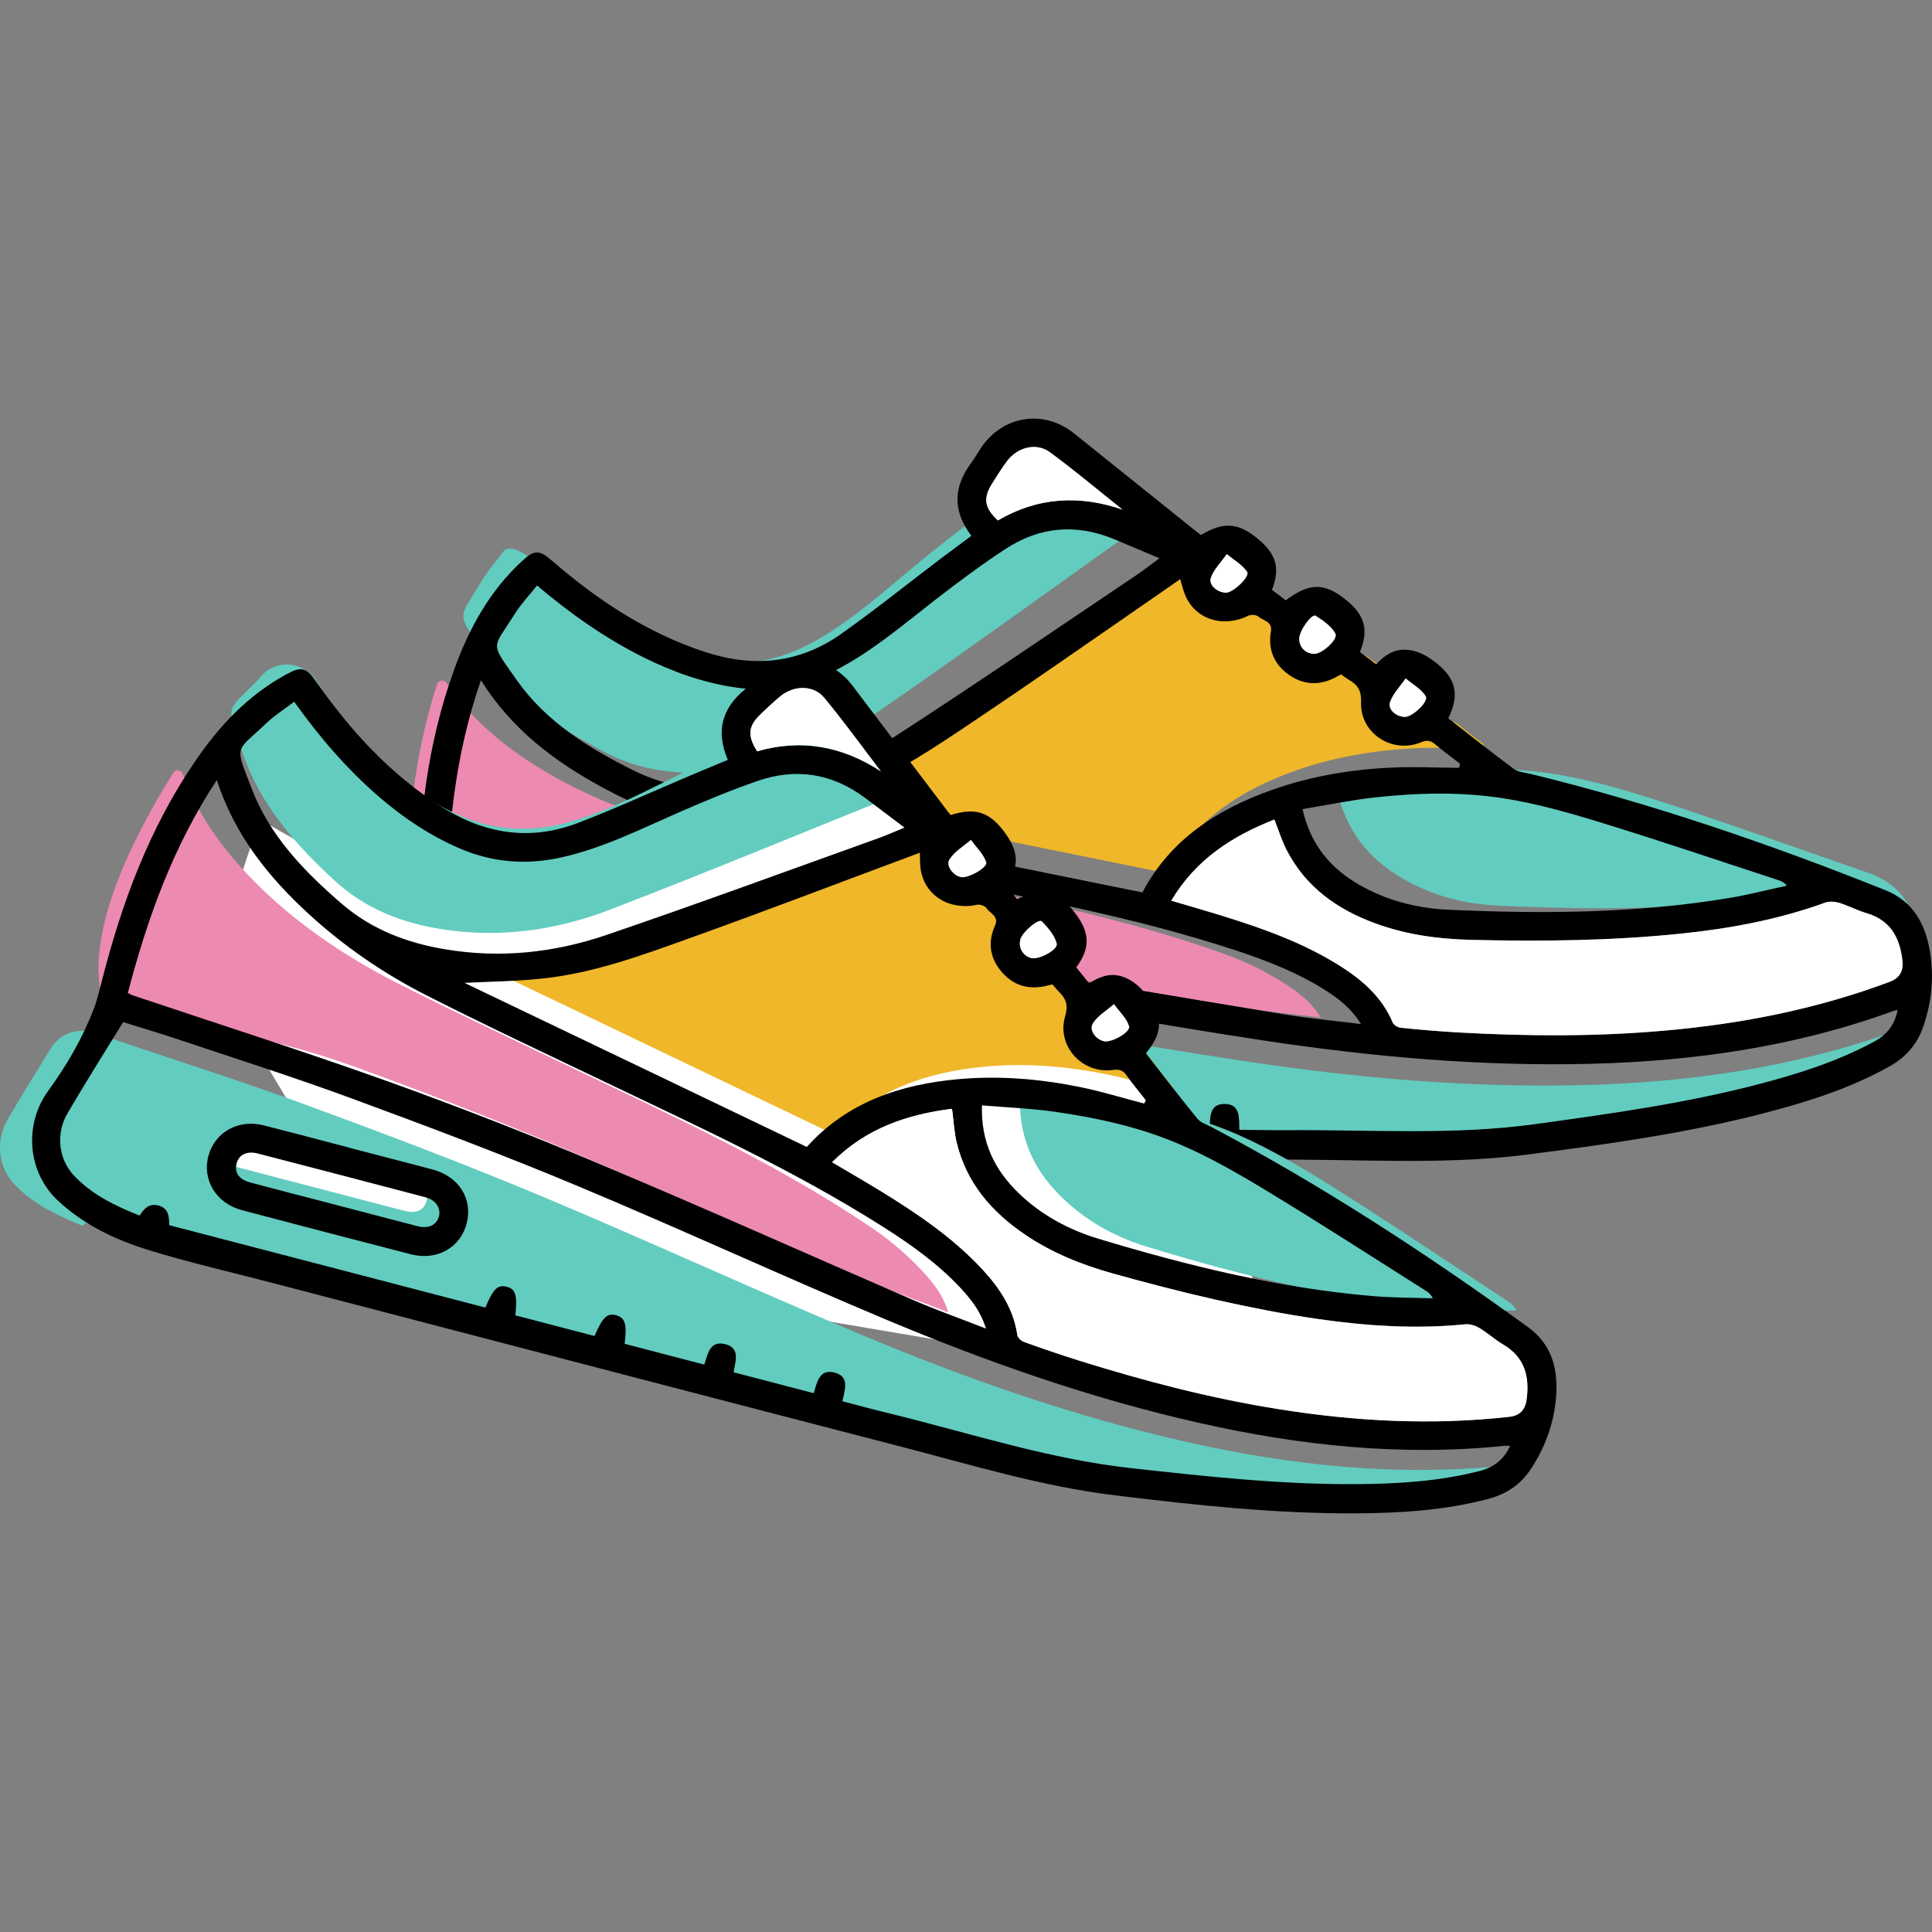 <svg xmlns="http://www.w3.org/2000/svg" width="80" height="80" viewBox="0 0 80 80" fill="none"><rect x="0" y="0" width="80" height="80" fill="#808080" stroke="none"/><path d="M20.894 22.777C21.739 22.271 23.805 25.16 25.424 26.016C26.656 26.667 27.942 27.151 29.314 27.377C30.842 27.63 32.267 27.35 33.634 26.608C35.216 25.752 36.545 24.531 37.938 23.385C38.896 22.594 39.875 21.825 40.886 21.12C42.35 20.103 43.921 19.947 45.546 20.668C46.164 20.942 46.778 21.217 47.472 21.529C47.106 21.814 46.821 22.061 46.514 22.277C43.098 24.709 39.697 27.173 36.243 29.551C34.269 30.906 32.079 31.762 29.707 31.961C28.071 32.101 26.484 31.912 24.994 31.122C23.084 30.11 21.281 28.927 20.028 27.043C18.855 25.279 18.984 25.682 19.969 24.02C20.227 23.589 20.566 23.213 20.894 22.772V22.777Z" fill="#62CCBF"></path><path d="M55.338 32.606C56.473 32.407 57.549 32.165 58.641 32.036C60.594 31.81 62.569 31.751 64.506 32.074C66.039 32.332 67.551 32.789 69.036 33.274C71.736 34.156 74.416 35.119 77.1 36.055C78.591 36.507 78.881 37.298 79.016 37.459C78.123 37.664 75.707 36.771 74.808 36.927C70.558 37.675 66.27 37.707 61.982 37.497C60.567 37.427 59.195 37.056 57.953 36.303C56.635 35.501 55.709 34.371 55.343 32.606H55.338Z" fill="#62CCBF"></path><path d="M78.569 42.662C74.356 44.195 69.988 44.819 65.528 44.932C60.788 45.05 56.08 44.631 51.405 43.921C46.611 43.194 41.839 42.301 37.045 41.58C33.635 41.069 30.202 40.676 26.775 40.316C24.09 40.031 21.389 39.864 18.699 39.66C17.871 39.595 17.037 39.568 16.327 39.525C15.853 41.042 15.38 42.473 14.966 43.926C14.686 44.895 15.068 45.928 15.875 46.449C16.381 46.778 16.929 46.993 17.494 47.143H17.51C18.016 47.278 18.538 47.369 19.065 47.439C19.081 47.386 19.103 47.337 19.124 47.289L20.367 47.402C20.378 47.445 20.394 47.482 20.405 47.525C20.894 47.525 21.384 47.531 21.874 47.536L51.561 47.8C51.873 47.8 52.18 47.8 52.486 47.8C56.053 47.773 59.62 48.026 63.177 47.536C66.426 47.09 69.665 46.643 72.845 45.809C74.55 45.362 76.229 44.83 77.784 43.98C78.322 43.689 78.671 43.27 78.8 42.597C78.687 42.63 78.634 42.64 78.58 42.656L78.569 42.662Z" fill="#62CCBF"></path><path d="M61.39 30.992C60.47 30.987 59.545 30.939 58.625 30.982C56.941 31.062 55.289 31.337 53.696 31.891C51.394 32.698 49.441 33.962 48.284 36.152C43.13 35.108 38.008 34.07 32.876 33.031C33.919 32.709 34.952 32.434 35.953 32.068C37.987 31.32 39.762 30.094 41.548 28.894C44.254 27.076 46.917 25.203 49.602 23.353C49.683 23.299 49.758 23.245 49.85 23.18C49.92 23.412 49.963 23.627 50.049 23.826C50.463 24.843 51.62 25.214 52.669 24.692C52.782 24.638 53.002 24.655 53.089 24.73C53.282 24.907 53.68 24.924 53.605 25.338C53.471 26.096 53.734 26.715 54.358 27.145C54.998 27.592 55.676 27.587 56.36 27.205C56.408 27.178 56.456 27.156 56.51 27.124C56.629 27.205 56.736 27.291 56.855 27.361C57.21 27.571 57.36 27.813 57.339 28.281C57.29 29.556 58.619 30.427 59.814 29.938C60.056 29.841 60.206 29.852 60.4 30.013C60.734 30.298 61.089 30.551 61.433 30.82C61.422 30.869 61.417 30.922 61.406 30.971L61.39 30.992Z" fill="#EFB729"></path><path d="M16.827 37.368C16.854 34.301 17.134 31.299 18.102 28.329C18.156 28.157 18.387 28.13 18.49 28.281C19.63 29.943 21.131 31.116 22.799 32.079C24.849 33.257 27.103 34.037 29.417 34.554C31.864 35.103 34.334 35.576 36.793 36.076C41.5 37.029 46.235 37.884 50.776 39.53C51.728 39.875 52.637 40.343 53.476 40.913C53.934 41.225 54.353 41.586 54.687 42.134C53.578 41.995 52.546 41.903 51.529 41.736C46.88 40.983 42.237 40.16 37.578 39.45C34.442 38.971 31.289 38.578 28.131 38.271C24.445 37.911 20.749 37.685 17.053 37.405C16.999 37.405 16.945 37.384 16.832 37.362L16.827 37.368Z" fill="#ED8AB2"></path><path d="M40.219 22.18C39.445 21.163 39.477 20.184 40.193 19.199C40.349 18.989 40.478 18.758 40.628 18.537C41.522 17.203 43.222 16.939 44.475 17.946C46.175 19.307 47.87 20.673 49.57 22.035C49.624 22.078 49.678 22.115 49.731 22.153C50.668 21.588 51.286 21.636 52.115 22.336C52.852 22.96 53.013 23.535 52.669 24.429C52.857 24.569 53.056 24.708 53.245 24.854C54.202 24.138 54.821 24.122 55.677 24.794C56.511 25.445 56.693 26.059 56.311 27C56.521 27.156 56.742 27.323 56.984 27.506C57.318 27.151 57.689 26.882 58.2 26.904C58.727 26.925 59.147 27.183 59.539 27.506C60.303 28.146 60.433 28.787 59.97 29.744C60.868 30.444 61.767 31.159 62.687 31.842C62.864 31.971 63.128 31.988 63.359 32.041C68.39 33.268 73.269 34.941 78.074 36.862C79.225 37.325 79.731 38.266 79.919 39.434C80.091 40.483 79.984 41.505 79.639 42.506C79.392 43.237 78.918 43.775 78.251 44.152C76.616 45.067 74.846 45.626 73.049 46.094C69.821 46.928 66.528 47.386 63.23 47.81C60.158 48.203 57.081 48.042 54.003 48.02C45.094 47.967 36.184 47.886 27.28 47.816C25.478 47.8 23.67 47.843 21.873 47.746C20.448 47.665 19.038 47.38 17.763 46.675C16.289 45.858 15.627 44.001 16.267 42.387C16.752 41.172 17.117 39.923 17.273 38.627C17.322 38.228 17.311 37.825 17.311 37.422C17.311 34.102 17.672 30.831 18.818 27.694C19.431 26.01 20.281 24.461 21.621 23.229C22.137 22.755 22.336 22.766 22.858 23.218C24.741 24.848 26.78 26.199 29.169 26.989C31.192 27.657 33.096 27.474 34.834 26.247C36.227 25.262 37.556 24.192 38.912 23.164C39.332 22.847 39.752 22.535 40.203 22.201L40.219 22.18ZM78.59 41.812C78.483 41.839 78.429 41.849 78.375 41.871C74.329 43.345 70.133 43.942 65.856 44.05C61.304 44.163 56.785 43.759 52.298 43.081C47.693 42.382 43.114 41.526 38.509 40.833C35.232 40.343 31.94 39.966 28.642 39.617C26.064 39.342 23.471 39.186 20.884 38.987C20.087 38.928 19.286 38.896 18.602 38.858C18.15 40.311 17.693 41.688 17.295 43.081C17.026 44.012 17.392 45.002 18.167 45.502C19.092 46.1 20.152 46.315 21.228 46.455C21.341 46.121 21.486 45.863 21.863 45.858C22.315 45.858 22.417 46.197 22.514 46.535C27.033 46.573 31.541 46.605 36.039 46.643C36.158 45.809 36.297 45.589 36.685 45.589C37.067 45.589 37.201 45.809 37.325 46.648C38.45 46.659 39.585 46.664 40.709 46.675C40.849 45.836 40.983 45.621 41.36 45.626C41.758 45.626 41.898 45.858 42 46.686C43.13 46.697 44.26 46.702 45.406 46.713C45.438 46.261 45.384 45.707 45.992 45.68C46.697 45.648 46.622 46.261 46.654 46.724C47.816 46.734 48.935 46.74 50.087 46.751C50.114 46.288 50.06 45.712 50.705 45.712C51.373 45.712 51.303 46.304 51.319 46.783C52.013 46.788 52.664 46.804 53.315 46.799C56.736 46.772 60.164 47.02 63.58 46.546C66.7 46.116 69.81 45.685 72.861 44.884C74.501 44.453 76.11 43.942 77.606 43.13C78.122 42.85 78.461 42.447 78.58 41.801L78.59 41.812ZM60.427 31.772C60.438 31.724 60.443 31.67 60.454 31.622C60.11 31.353 59.755 31.1 59.421 30.815C59.227 30.653 59.077 30.637 58.835 30.739C57.646 31.229 56.311 30.358 56.36 29.082C56.376 28.614 56.231 28.367 55.876 28.162C55.757 28.093 55.65 28.006 55.531 27.926C55.472 27.958 55.424 27.98 55.381 28.006C54.703 28.388 54.02 28.394 53.379 27.947C52.755 27.511 52.497 26.898 52.626 26.14C52.696 25.725 52.303 25.709 52.11 25.532C52.023 25.456 51.803 25.44 51.69 25.494C50.641 26.016 49.484 25.645 49.07 24.628C48.989 24.429 48.941 24.213 48.871 23.982C48.779 24.047 48.704 24.1 48.623 24.154C45.939 26.005 43.275 27.877 40.569 29.696C38.788 30.89 37.013 32.122 34.974 32.87C33.973 33.236 32.94 33.51 31.897 33.833C37.024 34.871 42.151 35.91 47.305 36.953C48.456 34.764 50.409 33.499 52.718 32.692C54.31 32.133 55.967 31.858 57.646 31.783C58.566 31.74 59.491 31.789 60.411 31.794L60.427 31.772ZM18.5 37.631C18.613 37.653 18.667 37.669 18.721 37.674C22.412 37.959 26.113 38.185 29.798 38.541C32.956 38.847 36.109 39.245 39.246 39.719C43.905 40.429 48.543 41.247 53.196 42.005C54.218 42.172 55.246 42.264 56.354 42.404C55.972 41.774 55.472 41.387 54.94 41.042C53.767 40.284 52.475 39.783 51.157 39.348C47.015 37.986 42.732 37.201 38.466 36.34C35.803 35.802 33.139 35.286 30.492 34.683C28.572 34.242 26.721 33.564 24.978 32.623C22.976 31.541 21.19 30.207 19.915 28.168C18.834 31.272 18.527 34.414 18.5 37.626V37.631ZM22.234 24.251C21.911 24.655 21.583 24.999 21.335 25.392C20.383 26.909 20.259 26.543 21.395 28.157C22.605 29.879 24.354 30.965 26.21 31.891C27.657 32.617 29.196 32.789 30.783 32.66C33.086 32.477 35.205 31.697 37.121 30.454C40.472 28.281 43.765 26.026 47.079 23.799C47.375 23.6 47.655 23.374 48.01 23.116C47.337 22.831 46.74 22.578 46.143 22.33C44.561 21.669 43.039 21.808 41.624 22.739C40.639 23.385 39.692 24.09 38.761 24.811C37.416 25.854 36.12 26.973 34.592 27.759C33.269 28.437 31.886 28.69 30.401 28.458C29.072 28.254 27.824 27.807 26.629 27.21C25.058 26.425 23.633 25.424 22.234 24.24V24.251ZM48.499 37.292C49.274 37.524 49.99 37.723 50.705 37.949C52.4 38.481 54.068 39.079 55.574 40.047C56.473 40.628 57.253 41.322 57.678 42.344C57.721 42.447 57.898 42.549 58.022 42.559C58.824 42.64 59.626 42.705 60.427 42.753C63.257 42.915 66.082 42.931 68.912 42.678C72.118 42.393 75.244 41.779 78.268 40.65C78.659 40.502 78.831 40.216 78.784 39.789C78.682 38.831 78.284 38.099 77.288 37.809C76.906 37.696 76.546 37.502 76.164 37.384C75.981 37.33 75.75 37.314 75.578 37.379C73.646 38.078 71.65 38.449 69.616 38.659C66.711 38.96 63.8 38.987 60.885 38.917C59.55 38.885 58.232 38.702 56.968 38.239C55.391 37.664 54.089 36.744 53.299 35.226C53.089 34.828 52.954 34.387 52.777 33.935C51.033 34.618 49.527 35.581 48.51 37.292H48.499ZM53.933 33.494C54.267 34.995 55.106 35.964 56.301 36.647C57.431 37.292 58.673 37.61 59.954 37.669C63.838 37.847 67.717 37.825 71.569 37.19C72.382 37.056 73.183 36.846 73.99 36.674C73.872 36.534 73.759 36.485 73.646 36.448C71.214 35.651 68.788 34.828 66.34 34.075C64.995 33.661 63.623 33.268 62.235 33.053C60.481 32.779 58.689 32.827 56.925 33.021C55.94 33.128 54.966 33.333 53.933 33.505V33.494ZM46.487 21.104C45.487 20.308 44.502 19.479 43.469 18.72C42.91 18.311 42.13 18.521 41.699 19.097C41.484 19.387 41.296 19.694 41.102 19.995C40.704 20.614 40.752 21.012 41.322 21.55C42.958 20.593 44.68 20.48 46.493 21.104H46.487ZM58.178 29.685C58.49 29.685 59.174 29.045 59.039 28.829C58.851 28.528 58.496 28.335 58.211 28.093C57.985 28.415 57.689 28.711 57.565 29.072C57.457 29.384 57.829 29.685 58.184 29.685H58.178ZM50.77 24.542C51.06 24.542 51.771 23.875 51.642 23.681C51.437 23.385 51.087 23.186 50.802 22.944C50.576 23.267 50.275 23.562 50.14 23.923C50.033 24.224 50.42 24.542 50.77 24.542ZM54.418 27.076C54.73 27.081 55.424 26.473 55.295 26.236C55.128 25.93 54.789 25.693 54.477 25.499C54.315 25.402 53.804 26.118 53.799 26.435C53.794 26.791 54.062 27.07 54.418 27.076Z" fill="black"></path><path d="M48.499 37.292C49.516 35.582 51.023 34.619 52.766 33.935C52.949 34.387 53.078 34.828 53.288 35.227C54.084 36.749 55.381 37.664 56.957 38.239C58.221 38.702 59.539 38.88 60.874 38.917C63.79 38.987 66.7 38.96 69.606 38.659C71.639 38.449 73.635 38.078 75.567 37.379C75.739 37.314 75.97 37.33 76.153 37.384C76.535 37.502 76.896 37.696 77.278 37.809C78.278 38.099 78.671 38.831 78.773 39.789C78.82 40.212 78.648 40.499 78.257 40.65C75.239 41.785 72.107 42.398 68.901 42.678C66.076 42.925 63.246 42.909 60.416 42.753C59.615 42.71 58.813 42.64 58.011 42.56C57.888 42.549 57.71 42.447 57.667 42.344C57.242 41.322 56.462 40.628 55.564 40.047C54.057 39.079 52.389 38.476 50.695 37.949C49.984 37.728 49.264 37.524 48.489 37.292H48.499Z" fill="white"></path><path d="M46.488 21.104C44.675 20.48 42.953 20.593 41.317 21.55C40.747 21.012 40.699 20.614 41.097 19.995C41.291 19.694 41.479 19.382 41.694 19.097C42.124 18.521 42.904 18.311 43.464 18.72C44.497 19.474 45.476 20.302 46.482 21.104H46.488Z" fill="white"></path><path d="M58.178 29.685C57.823 29.685 57.452 29.384 57.559 29.072C57.683 28.711 57.984 28.415 58.205 28.093C58.49 28.335 58.845 28.528 59.034 28.83C59.168 29.05 58.49 29.685 58.173 29.685H58.178Z" fill="white"></path><path d="M50.77 24.541C50.42 24.541 50.033 24.224 50.14 23.923C50.27 23.562 50.571 23.266 50.802 22.944C51.087 23.186 51.437 23.379 51.641 23.681C51.77 23.874 51.06 24.541 50.77 24.541Z" fill="white"></path><path d="M54.417 27.076C54.057 27.065 53.788 26.791 53.799 26.436C53.804 26.118 54.315 25.397 54.477 25.499C54.789 25.693 55.127 25.93 55.294 26.236C55.423 26.473 54.729 27.087 54.417 27.076Z" fill="white"></path><path d="M28.276 43.544C27.081 43.533 25.892 43.528 24.698 43.517C24.208 43.517 23.939 43.28 23.95 42.888C23.961 42.511 24.23 42.274 24.692 42.28C27.092 42.296 29.491 42.312 31.891 42.339C32.327 42.339 32.623 42.624 32.612 42.979C32.601 43.345 32.321 43.576 31.859 43.576C30.664 43.571 29.475 43.56 28.281 43.549L28.276 43.544Z" fill="white"></path><path d="M28.959 41.607C30.153 41.618 31.342 41.623 32.537 41.639C33.656 41.656 34.447 42.414 34.436 43.463C34.431 44.496 33.613 45.271 32.51 45.266C30.094 45.255 27.684 45.233 25.268 45.206C24.171 45.196 23.358 44.383 23.38 43.356C23.401 42.334 24.214 41.575 25.295 41.575C26.516 41.575 27.738 41.591 28.959 41.602V41.607ZM28.916 44.028C30.11 44.039 31.299 44.05 32.494 44.055C32.951 44.055 33.236 43.824 33.247 43.458C33.258 43.097 32.962 42.818 32.526 42.818C30.126 42.791 27.727 42.775 25.327 42.759C24.865 42.759 24.596 42.99 24.585 43.367C24.574 43.759 24.843 43.991 25.333 43.996C26.527 44.007 27.716 44.017 28.91 44.023L28.916 44.028Z" fill="black"></path><path d="M10.758 33.935L16.031 36.932L32.87 33.031L36.47 32.283L44.432 42.134L48.849 46.143L52.788 54.998C52.788 54.998 51.642 57.457 50.883 57.457C50.124 57.457 16.047 51.577 15.729 51.603C15.412 51.63 8.698 40.133 8.698 40.133L10.753 33.924L10.758 33.935Z" fill="white"></path><path d="M10.769 28.066C11.355 27.264 12.587 27.366 13.114 28.206C13.862 29.4 14.54 30.481 15.584 31.444C16.628 32.402 17.758 33.204 19.043 33.769C20.474 34.398 21.943 34.468 23.466 34.064C25.23 33.591 26.845 32.698 28.491 31.891C29.631 31.337 30.783 30.804 31.95 30.341C33.639 29.68 35.216 29.916 36.626 31.041C37.158 31.466 37.691 31.896 38.293 32.38C37.863 32.58 37.519 32.752 37.163 32.897C33.198 34.495 29.249 36.13 25.268 37.664C22.992 38.541 20.636 38.853 18.258 38.471C16.622 38.207 15.116 37.626 13.857 36.464C12.243 34.979 10.78 33.343 10.032 31.148C9.332 29.088 9.354 29.524 10.736 28.098C10.742 28.087 10.753 28.076 10.758 28.066H10.769Z" fill="#62CCBF"></path><path d="M42.237 45.255C43.389 45.341 44.491 45.368 45.578 45.513C47.526 45.772 49.457 46.197 51.254 46.982C52.68 47.606 54.03 48.419 55.354 49.252C57.759 50.77 60.115 52.357 62.493 53.922C62.606 53.998 62.708 54.084 62.794 54.272C61.88 54.251 60.96 54.272 60.051 54.208C55.746 53.896 51.582 52.873 47.477 51.62C46.122 51.206 44.884 50.511 43.862 49.473C42.775 48.376 42.156 47.047 42.232 45.25L42.237 45.255Z" fill="#62CCBF"></path><path d="M62.305 60.691C57.845 61.148 53.455 60.685 49.107 59.701C44.486 58.657 40.026 57.097 35.663 55.267C31.192 53.39 26.785 51.356 22.309 49.484C19.13 48.155 15.896 46.934 12.657 45.745C10.123 44.814 7.546 43.991 4.985 43.13C4.587 42.995 4.189 42.872 3.807 42.753C3.161 42.554 2.467 42.823 2.112 43.399C1.494 44.4 0.891 45.368 0.315 46.353C-0.19 47.224 -0.077 48.316 0.579 49.021C0.993 49.462 1.472 49.807 1.983 50.092L1.999 50.097C2.457 50.35 2.941 50.565 3.43 50.764C3.463 50.716 3.495 50.678 3.527 50.635L4.7 51.05C4.7 51.093 4.706 51.136 4.706 51.179C5.179 51.302 5.652 51.426 6.126 51.55L34.85 59.066C35.151 59.147 35.447 59.222 35.743 59.292C39.208 60.136 42.603 61.255 46.175 61.654C49.436 62.014 52.685 62.375 55.972 62.342C57.737 62.326 59.491 62.224 61.207 61.777C61.799 61.627 62.246 61.304 62.531 60.685C62.412 60.685 62.359 60.685 62.299 60.685L62.305 60.691Z" fill="#62CCBF"></path><path d="M48.505 45.174C47.612 44.943 46.73 44.669 45.826 44.486C44.174 44.152 42.506 44.012 40.822 44.163C38.391 44.383 36.19 45.131 34.533 46.971C29.793 44.701 25.075 42.441 20.356 40.176C21.449 40.117 22.514 40.106 23.574 39.999C25.731 39.773 27.754 39.014 29.772 38.293C32.838 37.196 35.883 36.028 38.934 34.893C39.025 34.861 39.111 34.828 39.214 34.785C39.224 35.028 39.214 35.248 39.246 35.463C39.402 36.55 40.43 37.19 41.575 36.943C41.694 36.916 41.909 36.986 41.974 37.083C42.119 37.298 42.495 37.416 42.329 37.798C42.011 38.503 42.114 39.165 42.614 39.735C43.125 40.322 43.787 40.488 44.54 40.279C44.594 40.262 44.642 40.252 44.707 40.241C44.798 40.348 44.884 40.461 44.981 40.553C45.277 40.843 45.358 41.112 45.229 41.564C44.868 42.791 45.944 43.959 47.219 43.781C47.477 43.743 47.623 43.792 47.768 44.002C48.021 44.357 48.301 44.69 48.57 45.035C48.548 45.083 48.527 45.126 48.505 45.174Z" fill="#EFB729"></path><path d="M4.243 41.397C3.484 38.632 5.518 34.645 7.18 31.998C7.277 31.848 7.503 31.875 7.568 32.047C8.267 33.935 9.434 35.442 10.817 36.781C12.517 38.428 14.513 39.735 16.628 40.8C18.871 41.93 21.142 42.995 23.407 44.082C27.738 46.159 32.117 48.144 36.12 50.856C36.959 51.426 37.728 52.098 38.395 52.857C38.761 53.271 39.079 53.723 39.267 54.342C38.229 53.938 37.249 53.594 36.303 53.18C31.977 51.307 27.678 49.376 23.337 47.552C20.41 46.32 17.451 45.169 14.465 44.093C10.979 42.845 7.955 42.57 4.447 41.392C4.399 41.376 4.35 41.44 4.243 41.392V41.397Z" fill="#ED8AB2"></path><path d="M30.132 31.45C29.631 30.277 29.9 29.33 30.836 28.555C31.041 28.388 31.224 28.195 31.418 28.023C32.612 26.947 34.323 27.108 35.297 28.388C36.615 30.126 37.922 31.864 39.24 33.596C39.283 33.65 39.326 33.699 39.364 33.747C40.408 33.424 40.994 33.623 41.629 34.506C42.194 35.291 42.21 35.888 41.656 36.674C41.806 36.851 41.962 37.04 42.113 37.228C43.216 36.765 43.819 36.905 44.486 37.766C45.137 38.6 45.164 39.24 44.566 40.058C44.733 40.262 44.905 40.472 45.099 40.714C45.513 40.456 45.938 40.278 46.428 40.424C46.934 40.574 47.278 40.929 47.579 41.338C48.166 42.145 48.133 42.802 47.45 43.614C48.15 44.513 48.849 45.427 49.575 46.315C49.715 46.487 49.968 46.562 50.178 46.675C54.756 49.096 59.077 51.916 63.268 54.95C64.274 55.676 64.532 56.72 64.43 57.893C64.338 58.953 63.983 59.916 63.407 60.803C62.988 61.449 62.401 61.858 61.659 62.057C59.851 62.541 58.001 62.654 56.139 62.665C52.809 62.681 49.5 62.326 46.197 61.922C43.119 61.551 40.176 60.642 37.196 59.873C28.571 57.64 19.953 55.386 11.334 53.137C9.59 52.679 7.826 52.281 6.11 51.749C4.748 51.324 3.452 50.705 2.386 49.704C1.154 48.548 0.972 46.589 1.988 45.18C2.758 44.12 3.414 43.001 3.882 41.779C4.027 41.408 4.114 41.01 4.216 40.623C5.034 37.406 6.174 34.323 8.057 31.557C9.063 30.072 10.268 28.781 11.872 27.915C12.485 27.581 12.679 27.641 13.077 28.206C14.502 30.245 16.149 32.052 18.274 33.403C20.071 34.543 21.965 34.834 23.95 34.07C25.542 33.456 27.092 32.746 28.663 32.079C29.147 31.875 29.631 31.676 30.148 31.46L30.132 31.45ZM62.536 59.867C62.423 59.867 62.369 59.867 62.315 59.867C58.033 60.309 53.82 59.862 49.64 58.915C45.201 57.914 40.919 56.413 36.733 54.659C32.44 52.857 28.211 50.904 23.912 49.107C20.856 47.827 17.752 46.659 14.642 45.513C12.211 44.615 9.736 43.829 7.277 43.006C6.518 42.753 5.749 42.527 5.098 42.323C4.302 43.625 3.527 44.846 2.795 46.1C2.306 46.934 2.419 47.983 3.048 48.661C3.801 49.468 4.775 49.936 5.781 50.334C5.975 50.038 6.174 49.823 6.545 49.914C6.986 50.022 7.003 50.377 7.008 50.732C11.382 51.873 15.74 53.008 20.098 54.143C20.421 53.368 20.609 53.185 20.98 53.282C21.351 53.379 21.427 53.621 21.341 54.466C22.433 54.751 23.525 55.036 24.617 55.321C24.956 54.541 25.139 54.364 25.505 54.46C25.887 54.563 25.967 54.815 25.865 55.644C26.957 55.929 28.049 56.214 29.163 56.505C29.308 56.074 29.384 55.526 29.986 55.649C30.675 55.789 30.454 56.365 30.374 56.822L33.693 57.688C33.833 57.247 33.919 56.677 34.549 56.833C35.2 56.994 34.979 57.554 34.882 58.022C35.555 58.2 36.184 58.372 36.814 58.522C40.139 59.335 43.399 60.411 46.831 60.793C49.957 61.137 53.083 61.481 56.236 61.455C57.931 61.438 59.614 61.336 61.266 60.911C61.837 60.766 62.261 60.459 62.536 59.862V59.867ZM47.38 45.696C47.402 45.648 47.423 45.605 47.445 45.556C47.176 45.212 46.896 44.878 46.643 44.523C46.498 44.319 46.353 44.27 46.094 44.303C44.819 44.486 43.743 43.313 44.104 42.086C44.238 41.634 44.152 41.365 43.856 41.075C43.759 40.978 43.673 40.87 43.582 40.763C43.517 40.779 43.464 40.789 43.415 40.8C42.662 41.005 42 40.843 41.489 40.257C40.989 39.687 40.886 39.025 41.204 38.32C41.376 37.938 40.994 37.825 40.849 37.605C40.784 37.508 40.574 37.438 40.451 37.465C39.305 37.712 38.277 37.072 38.121 35.985C38.089 35.77 38.099 35.549 38.089 35.307C37.987 35.345 37.901 35.377 37.809 35.415C34.753 36.55 31.713 37.718 28.647 38.815C26.629 39.541 24.606 40.295 22.449 40.52C21.389 40.633 20.324 40.644 19.232 40.698C23.95 42.958 28.668 45.217 33.408 47.493C35.065 45.648 37.266 44.9 39.697 44.685C41.381 44.534 43.049 44.674 44.701 45.008C45.605 45.191 46.487 45.465 47.38 45.696ZM5.292 41.118C5.399 41.166 5.442 41.198 5.496 41.215C9.009 42.393 12.539 43.517 16.025 44.765C19.011 45.836 21.975 46.993 24.897 48.225C29.238 50.049 33.537 51.98 37.863 53.852C38.81 54.261 39.789 54.606 40.827 55.014C40.612 54.31 40.219 53.815 39.789 53.347C38.837 52.325 37.707 51.523 36.534 50.78C32.849 48.445 28.889 46.638 24.967 44.76C22.519 43.587 20.06 42.436 17.639 41.204C15.885 40.311 14.255 39.192 12.797 37.857C11.124 36.324 9.72 34.586 8.977 32.3C7.169 35.049 6.104 38.013 5.292 41.123V41.118ZM12.184 29.056C11.775 29.368 11.371 29.62 11.032 29.943C9.736 31.181 9.709 30.793 10.414 32.639C11.167 34.608 12.598 36.087 14.169 37.438C15.396 38.492 16.848 39.041 18.414 39.305C20.69 39.692 22.938 39.455 25.101 38.718C28.878 37.432 32.628 36.05 36.383 34.705C36.717 34.586 37.045 34.436 37.454 34.269C36.873 33.828 36.351 33.435 35.834 33.048C34.463 32.02 32.956 31.783 31.353 32.343C30.239 32.73 29.152 33.182 28.071 33.656C26.511 34.339 24.983 35.108 23.304 35.49C21.857 35.824 20.453 35.732 19.07 35.146C17.833 34.619 16.735 33.887 15.718 33.015C14.389 31.869 13.249 30.551 12.184 29.061V29.056ZM34.463 48.128C35.157 48.542 35.802 48.913 36.443 49.301C37.96 50.232 39.428 51.221 40.65 52.529C41.381 53.309 41.962 54.175 42.124 55.273C42.14 55.386 42.285 55.526 42.404 55.563C43.162 55.838 43.921 56.096 44.69 56.338C47.396 57.183 50.129 57.893 52.932 58.345C56.107 58.856 59.292 59.023 62.498 58.662C62.914 58.616 63.151 58.381 63.208 57.957C63.343 57.005 63.139 56.198 62.24 55.671C61.896 55.466 61.594 55.192 61.25 54.982C61.089 54.885 60.868 54.815 60.68 54.832C58.641 55.036 56.607 54.907 54.59 54.616C51.7 54.197 48.87 53.514 46.062 52.728C44.776 52.367 43.544 51.873 42.431 51.114C41.042 50.172 40.004 48.962 39.606 47.294C39.504 46.853 39.482 46.396 39.418 45.911C37.562 46.148 35.861 46.713 34.457 48.123L34.463 48.128ZM40.66 45.772C40.617 47.31 41.193 48.451 42.183 49.408C43.119 50.312 44.249 50.92 45.476 51.291C49.199 52.416 52.965 53.341 56.855 53.669C57.678 53.739 58.506 53.734 59.329 53.761C59.249 53.594 59.152 53.519 59.05 53.454C56.887 52.088 54.735 50.694 52.545 49.365C51.34 48.634 50.108 47.918 48.817 47.369C47.181 46.67 45.438 46.288 43.673 46.035C42.694 45.895 41.699 45.858 40.655 45.772H40.66ZM36.475 31.939C35.7 30.922 34.947 29.879 34.129 28.894C33.688 28.361 32.876 28.372 32.321 28.824C32.042 29.05 31.783 29.303 31.52 29.55C30.982 30.051 30.933 30.449 31.353 31.111C33.171 30.584 34.871 30.896 36.475 31.939ZM45.707 43.114C46.014 43.189 46.831 42.737 46.751 42.49C46.643 42.151 46.342 41.876 46.127 41.575C45.831 41.833 45.465 42.048 45.26 42.366C45.078 42.64 45.363 43.028 45.707 43.114ZM39.783 36.319C40.069 36.389 40.919 35.915 40.838 35.7C40.714 35.361 40.424 35.087 40.203 34.78C39.902 35.038 39.536 35.253 39.326 35.566C39.149 35.829 39.445 36.233 39.783 36.319ZM42.7 39.67C43.001 39.757 43.824 39.331 43.754 39.068C43.668 38.729 43.394 38.417 43.141 38.153C43.012 38.019 42.339 38.589 42.253 38.896C42.161 39.235 42.35 39.574 42.7 39.67Z" fill="black"></path><path d="M34.463 48.128C35.867 46.718 37.567 46.154 39.423 45.917C39.488 46.401 39.509 46.858 39.612 47.299C40.01 48.967 41.048 50.178 42.436 51.119C43.55 51.878 44.782 52.373 46.068 52.733C48.876 53.513 51.706 54.202 54.595 54.622C56.618 54.912 58.646 55.041 60.685 54.837C60.868 54.821 61.089 54.891 61.256 54.988C61.6 55.192 61.901 55.472 62.246 55.676C63.144 56.203 63.343 57.005 63.214 57.963C63.157 58.386 62.92 58.621 62.504 58.668C59.297 59.028 56.112 58.856 52.938 58.35C50.135 57.904 47.397 57.193 44.696 56.343C43.926 56.101 43.168 55.843 42.409 55.569C42.291 55.526 42.146 55.386 42.13 55.278C41.968 54.181 41.382 53.32 40.655 52.534C39.434 51.227 37.96 50.237 36.448 49.306C35.813 48.913 35.168 48.542 34.468 48.133L34.463 48.128Z" fill="white"></path><path d="M36.475 31.939C34.872 30.89 33.172 30.584 31.353 31.111C30.933 30.449 30.982 30.051 31.52 29.551C31.783 29.303 32.042 29.05 32.321 28.824C32.881 28.372 33.688 28.356 34.129 28.894C34.947 29.879 35.695 30.923 36.475 31.939Z" fill="white"></path><path d="M45.707 43.114C45.363 43.028 45.078 42.64 45.261 42.366C45.471 42.048 45.831 41.833 46.127 41.575C46.342 41.876 46.643 42.151 46.751 42.49C46.832 42.737 46.014 43.189 45.707 43.114Z" fill="white"></path><path d="M39.784 36.319C39.445 36.233 39.149 35.829 39.327 35.566C39.542 35.248 39.908 35.038 40.204 34.78C40.424 35.081 40.715 35.361 40.839 35.7C40.919 35.921 40.069 36.389 39.784 36.319Z" fill="white"></path><path d="M42.7 39.67C42.355 39.574 42.162 39.24 42.253 38.896C42.339 38.589 43.012 38.019 43.141 38.153C43.394 38.417 43.668 38.729 43.754 39.068C43.824 39.326 43.001 39.751 42.7 39.67Z" fill="white"></path><path d="M13.319 49.242C12.162 48.94 11.011 48.645 9.854 48.338C9.381 48.214 9.176 47.924 9.284 47.542C9.386 47.181 9.704 47.014 10.15 47.133C12.474 47.735 14.793 48.338 17.117 48.951C17.537 49.064 17.758 49.403 17.655 49.753C17.553 50.108 17.225 50.264 16.778 50.145C15.622 49.85 14.47 49.543 13.314 49.242H13.319Z" fill="white"></path><path d="M14.459 47.525C15.616 47.827 16.767 48.123 17.924 48.429C19.006 48.72 19.587 49.651 19.323 50.662C19.065 51.663 18.086 52.217 17.015 51.937C14.68 51.334 12.34 50.727 10.01 50.108C8.95 49.828 8.358 48.843 8.633 47.854C8.907 46.869 9.876 46.331 10.925 46.6C12.108 46.901 13.287 47.213 14.47 47.525H14.459ZM13.83 49.871C14.987 50.172 16.138 50.474 17.295 50.775C17.736 50.888 18.07 50.732 18.172 50.382C18.268 50.038 18.053 49.694 17.634 49.581C15.315 48.967 12.991 48.365 10.666 47.762C10.22 47.649 9.897 47.81 9.8 48.171C9.693 48.553 9.897 48.843 10.371 48.967C11.522 49.274 12.679 49.57 13.835 49.871H13.83Z" fill="black"></path></svg>